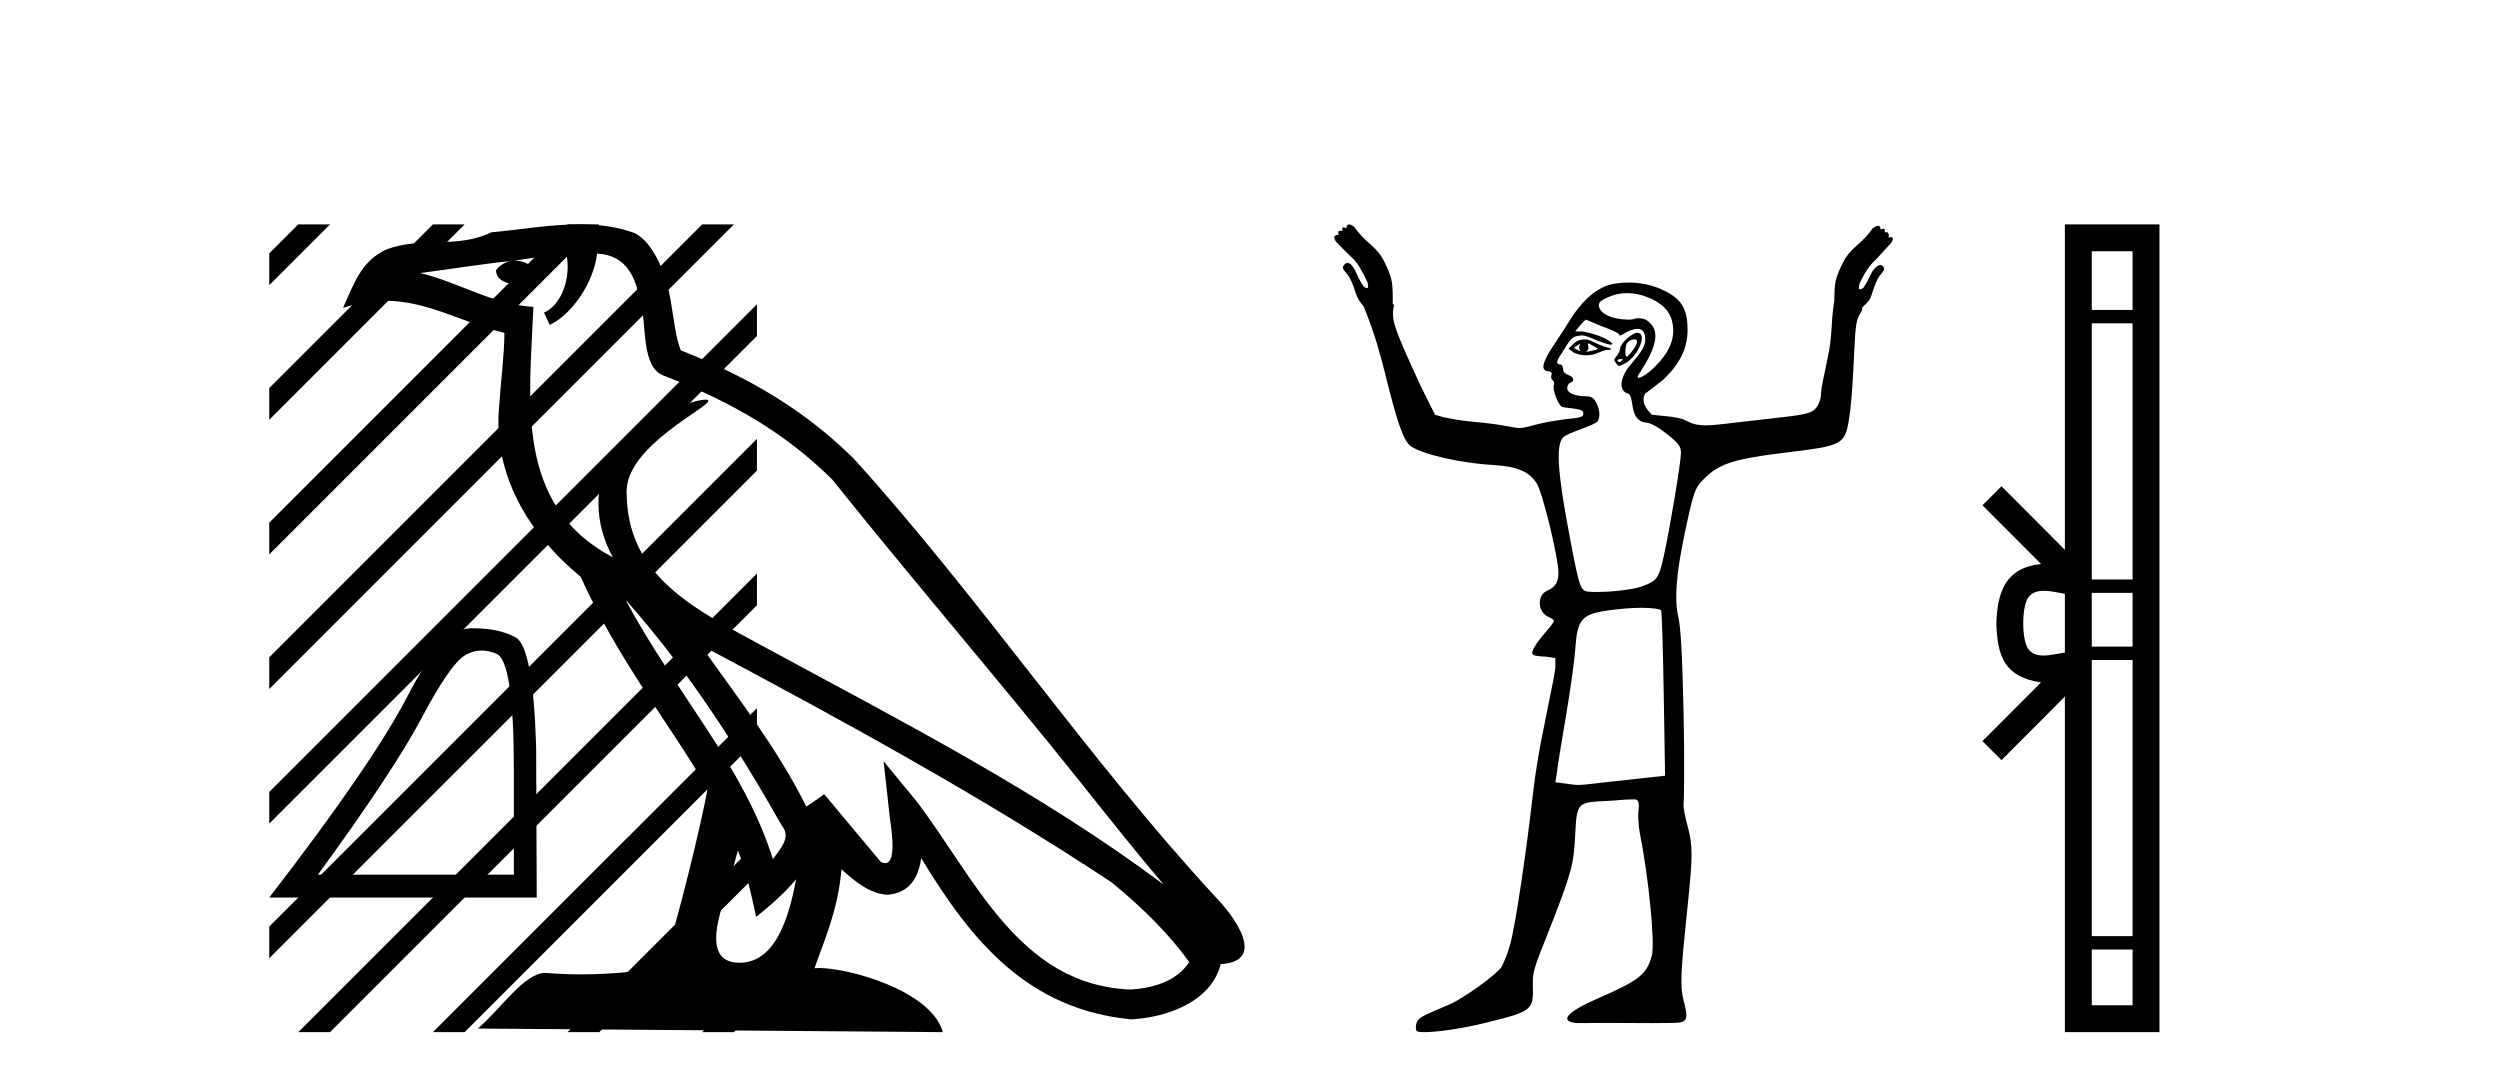<?xml version='1.0' encoding='UTF-8' standalone='yes'?><svg xmlns='http://www.w3.org/2000/svg' xmlns:xlink='http://www.w3.org/1999/xlink' width='94.0' height='41.0' ><path d='M 18.109 24.461 Q 18.38 24.461 18.67 24.584 Q 19.321 24.859 19.321 28.961 L 19.321 32.887 L 11.955 32.887 Q 14.8 28.984 15.858 26.988 Q 16.917 24.992 17.468 24.65 Q 17.773 24.461 18.109 24.461 ZM 17.796 23.623 Q 17.738 23.623 17.678 23.624 Q 16.63 23.646 15.318 26.183 Q 14.006 28.719 10.124 33.747 L 20.181 33.747 L 20.159 28.101 Q 20.049 24.33 19.387 23.966 Q 18.763 23.623 17.796 23.623 Z' style='fill:#000000;stroke:none' /><path d='M 23.513 22.54 L 23.513 22.54 C 25.807 25.118 27.707 28.06 29.4 31.048 C 29.756 31.486 29.355 31.888 29.062 32.305 C 27.946 28.763 25.379 26.03 23.513 22.54 ZM 21.293 9.529 C 21.484 10.422 21.132 11.451 20.455 11.755 L 20.671 12.217 C 21.517 11.815 22.329 10.612 22.45 9.532 C 23.605 9.601 23.92 10.47 24.101 11.479 C 24.317 12.168 24.098 13.841 24.972 14.13 C 27.552 15.129 29.524 16.285 31.294 18.031 C 34.349 21.852 37.542 25.552 40.597 29.376 C 41.784 30.865 42.869 32.228 43.751 33.257 C 39.111 29.789 33.928 27.136 28.842 24.38 C 26.139 22.911 23.56 21.71 23.56 18.477 C 23.56 16.738 26.765 15.281 26.632 15.055 C 26.621 15.035 26.584 15.026 26.525 15.026 C 25.868 15.026 22.501 16.274 22.501 18.907 C 22.501 19.637 22.696 20.313 23.035 20.944 C 23.03 20.944 23.025 20.943 23.02 20.943 C 19.327 18.986 19.913 15.028 20.057 11.538 C 18.522 11.453 17.258 10.616 15.801 10.267 C 16.931 10.121 18.058 9.933 19.191 9.816 L 19.191 9.816 C 18.978 9.858 18.784 9.982 18.654 10.154 C 18.636 10.526 19.057 10.69 19.467 10.69 C 19.867 10.69 20.257 10.534 20.22 10.264 C 20.039 9.982 19.709 9.799 19.371 9.799 C 19.361 9.799 19.352 9.799 19.342 9.799 C 19.905 9.719 20.656 9.599 21.293 9.529 ZM 27.743 31.976 C 28.074 32.78 28.245 33.632 28.432 34.476 C 28.97 34.04 29.492 33.593 29.933 33.06 L 29.933 33.06 C 29.646 34.623 29.109 36.199 27.808 36.199 C 27.02 36.199 26.655 35.667 27.16 34.054 C 27.398 33.293 27.588 32.566 27.743 31.976 ZM 26.329 24.242 L 26.329 24.242 C 31.595 27.047 36.809 29.879 41.789 33.171 C 42.962 34.122 44.007 35.181 44.715 36.172 C 44.246 36.901 43.352 37.152 42.526 37.207 C 38.311 37.06 36.661 32.996 34.434 30.093 L 33.223 28.622 L 33.432 30.507 C 33.446 30.846 33.794 32.452 33.276 32.452 C 33.231 32.452 33.181 32.44 33.124 32.415 L 30.993 29.865 C 30.765 30.015 30.551 30.186 30.316 30.325 C 29.259 28.187 27.712 26.196 26.329 24.242 ZM 21.784 8.437 C 20.678 8.437 19.544 8.636 18.469 8.736 C 17.187 9.361 15.888 8.884 14.543 9.373 C 13.572 9.809 13.3 10.693 12.898 11.576 C 13.47 11.386 13.991 11.308 14.482 11.308 C 16.049 11.308 17.31 12.097 18.966 12.518 C 18.963 13.349 18.833 14.292 18.771 15.242 C 18.514 17.816 19.871 20.076 21.832 21.685 C 23.237 24.814 25.182 27.214 26.601 29.655 C 26.431 30.752 25.411 34.89 24.908 36.376 C 23.922 36.542 22.87 36.636 21.836 36.636 C 21.418 36.636 21.004 36.62 20.597 36.588 C 20.566 36.584 20.534 36.582 20.503 36.582 C 19.705 36.582 18.828 37.945 17.967 38.673 L 35.452 38.809 C 35.006 37.233 31.899 36.397 30.795 36.397 C 30.732 36.397 30.675 36.399 30.626 36.405 C 31.015 35.29 31.501 34.243 31.64 32.686 C 32.128 33.123 32.675 33.595 33.358 33.644 C 34.193 33.582 34.532 33.011 34.638 32.267 C 36.53 35.396 38.645 37.951 42.526 38.327 C 43.867 38.261 45.538 37.675 45.9 36.25 C 47.679 36.149 46.374 34.416 45.714 33.737 C 40.874 28.498 36.878 22.517 32.095 17.238 C 30.253 15.421 28.173 14.192 25.598 13.173 C 25.406 12.702 25.343 12.032 25.218 11.295 C 25.082 10.491 24.653 9.174 23.869 8.765 C 23.201 8.519 22.498 8.437 21.784 8.437 Z' style='fill:#000000;stroke:none' /><path d='M 11.215 8.437 L 10.124 9.528 L 10.124 10.721 L 12.11 8.735 L 12.408 8.437 ZM 16.277 8.437 L 10.124 14.59 L 10.124 14.59 L 10.124 15.783 L 17.172 8.735 L 17.47 8.437 ZM 21.339 8.437 L 10.124 19.652 L 10.124 19.652 L 10.124 20.845 L 10.124 20.845 L 22.234 8.735 L 22.532 8.437 ZM 26.401 8.437 L 10.124 24.714 L 10.124 24.714 L 10.124 25.907 L 10.124 25.907 L 27.296 8.735 L 27.594 8.437 ZM 28.461 11.44 L 10.124 29.776 L 10.124 29.776 L 10.124 30.969 L 10.124 30.969 L 28.461 12.633 L 28.461 11.44 ZM 28.461 16.502 L 10.124 34.838 L 10.124 34.838 L 10.124 36.031 L 10.124 36.031 L 28.461 17.695 L 28.461 16.502 ZM 28.461 21.564 L 11.513 38.511 L 11.513 38.511 L 11.215 38.809 L 12.408 38.809 L 28.461 22.757 L 28.461 22.757 L 28.461 21.564 ZM 28.461 26.626 L 16.575 38.511 L 16.575 38.511 L 16.277 38.809 L 17.47 38.809 L 28.461 27.819 L 28.461 27.819 L 28.461 26.626 ZM 28.461 31.688 L 21.637 38.511 L 21.637 38.511 L 21.339 38.809 L 22.532 38.809 L 28.461 32.881 L 28.461 31.688 ZM 28.461 36.75 L 26.7 38.511 L 26.7 38.511 L 26.401 38.809 L 27.594 38.809 L 28.461 37.943 L 28.461 36.75 Z' style='fill:#000000;stroke:none' /><path d='M 59.426 12.911 C 59.436 12.911 59.38 12.977 59.376 13.06 C 59.376 13.143 59.439 13.209 59.426 13.209 C 59.417 13.209 59.375 13.185 59.227 13.11 C 59.184 13.088 59.155 13.08 59.276 13.01 C 59.386 12.947 59.419 12.911 59.426 12.911 ZM 59.724 12.911 C 59.741 12.911 59.758 12.927 59.823 12.96 C 59.907 13.003 60.072 13.094 60.072 13.11 C 60.143 13.125 59.876 13.187 59.774 13.209 C 59.744 13.215 59.718 13.217 59.698 13.217 C 59.656 13.217 59.633 13.209 59.624 13.209 C 59.597 13.209 59.712 13.206 59.724 13.11 C 59.734 13.026 59.681 12.911 59.724 12.911 ZM 59.575 12.762 C 59.429 12.762 59.31 12.798 59.177 12.911 L 58.978 13.11 L 59.177 13.259 C 59.311 13.317 59.45 13.358 59.624 13.358 C 59.74 13.358 59.84 13.35 59.972 13.308 C 60.107 13.266 60.305 13.164 60.42 13.159 C 60.624 13.151 60.652 13.116 60.42 13.06 C 60.289 13.028 60.063 12.934 59.923 12.861 C 59.784 12.788 59.679 12.762 59.575 12.762 ZM 61.433 12.759 C 61.444 12.759 61.452 12.762 61.464 12.762 C 61.617 12.762 61.56 12.961 61.364 13.209 C 61.26 13.341 61.21 13.408 61.165 13.408 C 61.12 13.408 61.107 13.301 61.116 13.159 C 61.133 12.873 61.215 12.814 61.414 12.762 C 61.421 12.76 61.427 12.759 61.433 12.759 ZM 61 13.499 C 61.01 13.499 61.016 13.501 61.016 13.507 C 61.016 13.526 60.961 13.58 60.917 13.607 C 60.912 13.61 60.906 13.611 60.9 13.611 C 60.888 13.611 60.875 13.607 60.867 13.607 C 60.844 13.607 60.817 13.588 60.817 13.557 C 60.817 13.511 60.873 13.507 60.917 13.507 C 60.946 13.507 60.98 13.499 61 13.499 ZM 61.563 12.513 C 61.362 12.513 60.917 12.917 60.917 13.11 C 60.917 13.186 60.839 13.329 60.768 13.408 C 60.662 13.525 60.687 13.559 60.768 13.656 C 60.81 13.707 60.824 13.756 60.867 13.756 C 60.915 13.756 61.005 13.72 61.116 13.656 C 61.622 13.363 61.952 12.513 61.563 12.513 ZM 61.165 11.022 C 61.507 11.022 61.844 11.112 62.16 11.27 C 62.608 11.496 62.853 11.799 62.905 12.264 C 62.966 12.801 62.725 13.301 62.209 13.805 C 61.928 14.081 61.696 14.203 61.613 14.203 C 61.555 14.203 61.561 14.16 61.663 14.004 C 62.272 13.074 62.395 12.5 62.06 12.165 C 61.918 12.023 61.841 11.966 61.563 11.966 C 61.497 11.966 61.408 12.012 61.315 12.016 C 61.303 12.016 61.292 12.016 61.281 12.016 C 61.259 12.016 61.237 12.016 61.215 12.016 C 60.63 12.016 60.163 11.8 60.122 11.519 C 60.101 11.379 60.165 11.306 60.469 11.171 C 60.664 11.085 60.92 11.022 61.165 11.022 ZM 59.624 12.016 L 60.221 12.264 C 60.549 12.384 60.849 12.512 60.867 12.563 C 60.877 12.589 60.886 12.612 60.917 12.612 C 60.962 12.612 61.015 12.571 61.116 12.513 C 61.271 12.424 61.449 12.364 61.563 12.364 C 61.765 12.364 61.861 12.508 61.861 12.762 C 61.861 12.989 61.764 13.188 61.315 13.706 C 60.941 14.136 60.816 14.685 61.215 14.8 C 61.474 14.874 61.221 15.843 61.911 15.893 C 62.096 15.907 62.407 16.102 62.706 16.341 C 63.148 16.692 63.204 16.805 63.204 17.037 C 63.204 17.38 62.783 19.906 62.557 20.914 C 62.369 21.755 62.303 21.849 61.712 22.057 C 61.425 22.158 60.665 22.256 60.122 22.256 C 60.064 22.256 60.005 22.258 59.95 22.258 C 59.923 22.258 59.897 22.258 59.873 22.256 C 59.423 22.227 59.429 22.325 59.028 20.218 C 58.55 17.707 58.498 16.722 58.779 16.44 C 58.846 16.374 59.129 16.246 59.426 16.142 C 59.723 16.038 60.036 15.9 60.072 15.844 C 60.173 15.684 60.155 15.405 60.022 15.148 C 59.924 14.958 59.844 14.899 59.624 14.899 C 59.231 14.899 58.928 14.779 58.928 14.601 C 58.928 14.517 58.962 14.427 59.028 14.402 C 59.208 14.333 59.201 14.188 58.978 14.104 C 58.86 14.059 58.779 13.996 58.779 13.905 C 58.779 13.82 58.736 13.709 58.68 13.706 C 58.394 13.691 58.643 13.424 58.829 13.11 C 59.09 12.668 59.169 12.635 59.475 12.612 C 59.655 12.612 59.917 12.751 60.072 12.811 C 60.374 12.928 60.52 12.96 60.569 12.96 C 60.594 12.96 60.641 12.933 60.619 12.911 C 60.312 12.605 59.544 12.463 59.475 12.463 L 59.227 12.463 L 59.426 12.215 L 59.624 12.016 ZM 61.712 22.853 C 62.117 22.853 62.424 22.896 62.458 22.952 C 62.487 23 62.53 24.442 62.557 26.133 L 62.607 29.166 L 61.265 29.315 C 60.035 29.442 59.617 29.514 59.326 29.514 C 59.175 29.514 59.032 29.483 58.879 29.464 L 58.481 29.414 L 58.531 29.116 C 58.545 28.941 58.706 27.934 58.879 26.929 C 59.052 25.924 59.201 24.815 59.227 24.443 C 59.306 23.289 59.45 23.099 60.469 22.952 C 60.831 22.9 61.324 22.853 61.712 22.853 ZM 50.726 8.437 C 50.674 8.437 50.627 8.481 50.627 8.586 C 50.578 8.562 50.541 8.549 50.515 8.549 C 50.466 8.549 50.455 8.594 50.478 8.685 C 50.447 8.678 50.422 8.674 50.4 8.674 C 50.322 8.674 50.301 8.725 50.329 8.834 C 50.319 8.831 50.308 8.83 50.297 8.83 C 50.253 8.83 50.208 8.856 50.18 8.884 C 50.145 8.919 50.177 8.995 50.229 9.083 C 50.51 9.381 50.709 9.571 50.876 9.729 C 51.042 9.887 51.229 10.203 51.422 10.624 C 51.44 10.747 51.457 10.805 51.422 10.823 C 51.413 10.828 51.403 10.83 51.392 10.83 C 51.362 10.83 51.325 10.812 51.273 10.773 C 51.203 10.668 51.104 10.51 51.025 10.326 C 50.946 10.142 50.873 10.007 50.776 9.928 C 50.74 9.899 50.704 9.886 50.67 9.886 C 50.612 9.886 50.561 9.923 50.528 9.978 C 50.457 10.048 50.495 10.127 50.627 10.276 C 50.759 10.425 50.87 10.671 50.975 11.022 C 51.028 11.197 51.146 11.378 51.273 11.519 C 51.51 12.117 51.753 12.731 52.069 14.004 C 52.528 15.857 52.767 16.598 53.063 16.788 C 53.573 17.117 55.008 17.421 56.145 17.484 C 57.069 17.535 57.507 17.746 57.785 18.18 C 57.968 18.464 58.465 20.421 58.581 21.312 C 58.646 21.813 58.517 22.068 58.183 22.206 C 57.769 22.378 57.815 23.028 58.233 23.201 C 58.364 23.255 58.431 23.317 58.431 23.35 C 58.431 23.382 58.302 23.555 58.133 23.747 C 57.965 23.939 57.759 24.201 57.686 24.344 C 57.532 24.643 57.575 24.657 58.133 24.692 L 58.481 24.742 L 58.481 25.089 C 58.468 25.286 58.37 25.768 58.282 26.183 C 58.194 26.598 58.067 27.281 57.984 27.674 C 57.901 28.068 57.727 29.053 57.636 29.862 C 57.412 31.859 56.999 34.706 56.791 35.479 C 56.697 35.827 56.537 36.233 56.443 36.374 C 56.25 36.66 55 37.556 54.504 37.765 C 53.447 38.213 53.339 38.258 53.262 38.461 C 53.218 38.577 53.235 38.717 53.262 38.76 C 53.284 38.795 53.397 38.809 53.56 38.809 C 53.56 38.809 53.56 38.809 53.56 38.809 C 54.04 38.809 54.993 38.673 55.847 38.461 C 57.619 38.021 57.664 37.997 57.636 37.02 C 57.623 36.542 57.694 36.362 58.183 35.131 C 59.105 32.807 59.171 32.502 59.227 31.403 C 59.291 30.137 59.298 30.167 60.519 30.11 C 60.816 30.096 61.07 30.06 61.265 30.06 C 61.359 30.06 61.427 30.057 61.47 30.057 C 61.491 30.057 61.505 30.058 61.513 30.06 C 61.588 30.084 61.649 30.192 61.613 30.408 C 61.584 30.582 61.591 30.997 61.663 31.353 C 61.99 32.985 62.232 35.472 62.11 35.926 C 61.916 36.645 61.649 36.856 60.022 37.567 C 58.924 38.046 58.638 38.39 59.227 38.461 C 59.265 38.466 59.345 38.468 59.459 38.468 C 59.685 38.468 60.044 38.461 60.469 38.461 C 60.967 38.461 61.556 38.469 62.126 38.469 C 62.412 38.469 62.693 38.467 62.955 38.461 C 63.458 38.45 63.487 38.319 63.303 37.616 C 63.161 37.075 63.197 36.532 63.452 34.087 C 63.647 32.219 63.657 31.803 63.452 31.055 C 63.36 30.719 63.282 30.345 63.303 30.21 C 63.324 30.075 63.339 28.556 63.303 26.829 C 63.255 24.534 63.191 23.578 63.104 23.201 C 62.953 22.54 63.017 21.61 63.353 20.019 C 63.675 18.491 63.741 18.354 63.999 18.08 C 64.565 17.48 65.056 17.274 66.981 17.037 C 69.407 16.737 69.387 16.778 69.566 15.446 C 69.633 14.947 69.683 13.99 69.715 13.308 C 69.772 12.134 69.783 12.03 70.014 11.668 C 70.026 11.649 70.011 11.64 70.014 11.618 C 70.016 11.596 70.02 11.593 70.014 11.569 C 70.155 11.421 70.306 11.308 70.362 11.121 C 70.467 10.77 70.578 10.475 70.71 10.326 C 70.841 10.177 70.879 10.098 70.809 10.028 C 70.783 9.985 70.747 9.965 70.705 9.965 C 70.66 9.965 70.61 9.987 70.561 10.028 C 70.464 10.106 70.391 10.191 70.312 10.375 C 70.233 10.56 70.134 10.718 70.063 10.823 C 70.012 10.861 69.975 10.88 69.945 10.88 C 69.934 10.88 69.924 10.877 69.914 10.873 C 69.879 10.855 69.897 10.797 69.914 10.674 C 70.107 10.253 70.294 9.987 70.461 9.829 C 70.628 9.671 70.827 9.431 71.107 9.133 C 71.16 9.045 71.192 8.969 71.157 8.934 C 71.142 8.919 71.123 8.914 71.101 8.914 C 71.072 8.914 71.038 8.924 71.008 8.934 C 71.038 8.814 71.01 8.728 70.913 8.728 C 70.897 8.728 70.879 8.73 70.859 8.735 C 70.882 8.643 70.871 8.599 70.821 8.599 C 70.795 8.599 70.758 8.611 70.71 8.636 C 70.71 8.53 70.663 8.487 70.61 8.487 C 70.558 8.487 70.482 8.533 70.411 8.586 C 70.254 8.814 70.069 9.013 69.815 9.232 C 69.561 9.451 69.405 9.653 69.318 9.829 C 69.213 10.039 69.09 10.276 69.02 10.574 C 68.975 10.764 68.979 11.038 68.97 11.27 C 68.966 11.286 68.973 11.302 68.97 11.32 C 68.838 12.066 68.908 12.61 68.721 13.457 C 68.587 14.069 68.473 14.632 68.473 14.75 C 68.473 15.102 68.309 15.407 68.075 15.496 C 67.734 15.626 67.266 15.659 65.639 15.844 C 64.94 15.923 64.473 15.993 64.148 15.993 C 63.761 15.993 63.586 15.916 63.353 15.794 C 63.22 15.724 62.891 15.67 62.607 15.645 L 62.11 15.595 C 61.859 15.336 61.702 15.078 61.861 14.8 L 62.508 14.303 C 63.153 13.705 63.452 13.103 63.452 12.414 C 63.452 11.581 63.209 11.207 62.458 10.873 C 62.134 10.728 61.7 10.624 61.265 10.624 C 60.973 10.624 60.686 10.652 60.469 10.723 C 59.926 10.904 59.424 11.382 58.978 12.115 C 58.773 12.452 58.475 12.887 58.332 13.11 C 57.995 13.635 57.937 13.92 58.183 13.955 C 58.319 13.974 58.367 13.994 58.332 14.104 C 58.306 14.184 58.335 14.274 58.382 14.303 C 58.428 14.331 58.455 14.413 58.431 14.452 C 58.347 14.588 58.571 15.212 58.73 15.297 C 58.816 15.343 59.497 15.348 59.525 15.496 C 59.555 15.654 59.511 15.696 59.028 15.744 C 58.74 15.773 58.194 15.855 57.835 15.943 C 57.502 16.024 57.334 16.092 57.139 16.092 C 56.973 16.092 56.796 16.044 56.493 15.993 C 56.109 15.927 55.552 15.87 55.25 15.844 C 54.948 15.817 54.513 15.739 54.306 15.694 L 53.958 15.595 L 53.411 14.501 C 52.371 12.232 52.301 12.018 52.417 11.469 C 52.405 11.447 52.381 11.44 52.367 11.419 C 52.368 11.105 52.375 10.769 52.317 10.525 C 52.247 10.226 52.124 9.989 52.019 9.779 C 51.931 9.604 51.776 9.402 51.522 9.182 C 51.267 8.963 51.083 8.764 50.925 8.536 C 50.855 8.484 50.779 8.437 50.726 8.437 Z' style='fill:#000000;stroke:none' /><path d='M 80.185 9.448 L 80.185 11.653 L 78.651 11.653 L 78.651 9.448 ZM 80.185 12.157 L 80.185 21.789 L 78.651 21.789 L 78.651 12.157 ZM 80.185 22.293 L 80.185 24.313 L 78.651 24.313 L 78.651 22.293 ZM 76.852 22.214 C 77.122 22.214 77.416 22.291 77.639 22.329 L 77.639 24.537 C 77.405 24.566 77.106 24.648 76.833 24.648 C 76.597 24.648 76.381 24.586 76.245 24.375 C 76.158 24.221 76.074 23.925 76.074 23.433 C 76.074 22.941 76.158 22.644 76.245 22.49 C 76.381 22.278 76.607 22.214 76.852 22.214 ZM 80.185 24.817 L 80.185 35.198 L 78.651 35.198 L 78.651 24.817 ZM 80.185 35.703 L 80.185 37.798 L 78.651 37.798 L 78.651 35.703 ZM 77.639 8.437 L 77.639 20.674 L 75.256 18.284 L 74.54 18.999 L 76.744 21.208 C 75.408 21.341 75.101 22.256 75.063 23.433 C 75.097 24.69 75.381 25.462 76.744 25.658 L 74.54 27.867 L 75.256 28.581 L 77.639 26.191 L 77.639 38.809 L 81.196 38.809 L 81.196 8.437 Z' style='fill:#000000;stroke:none' /></svg>